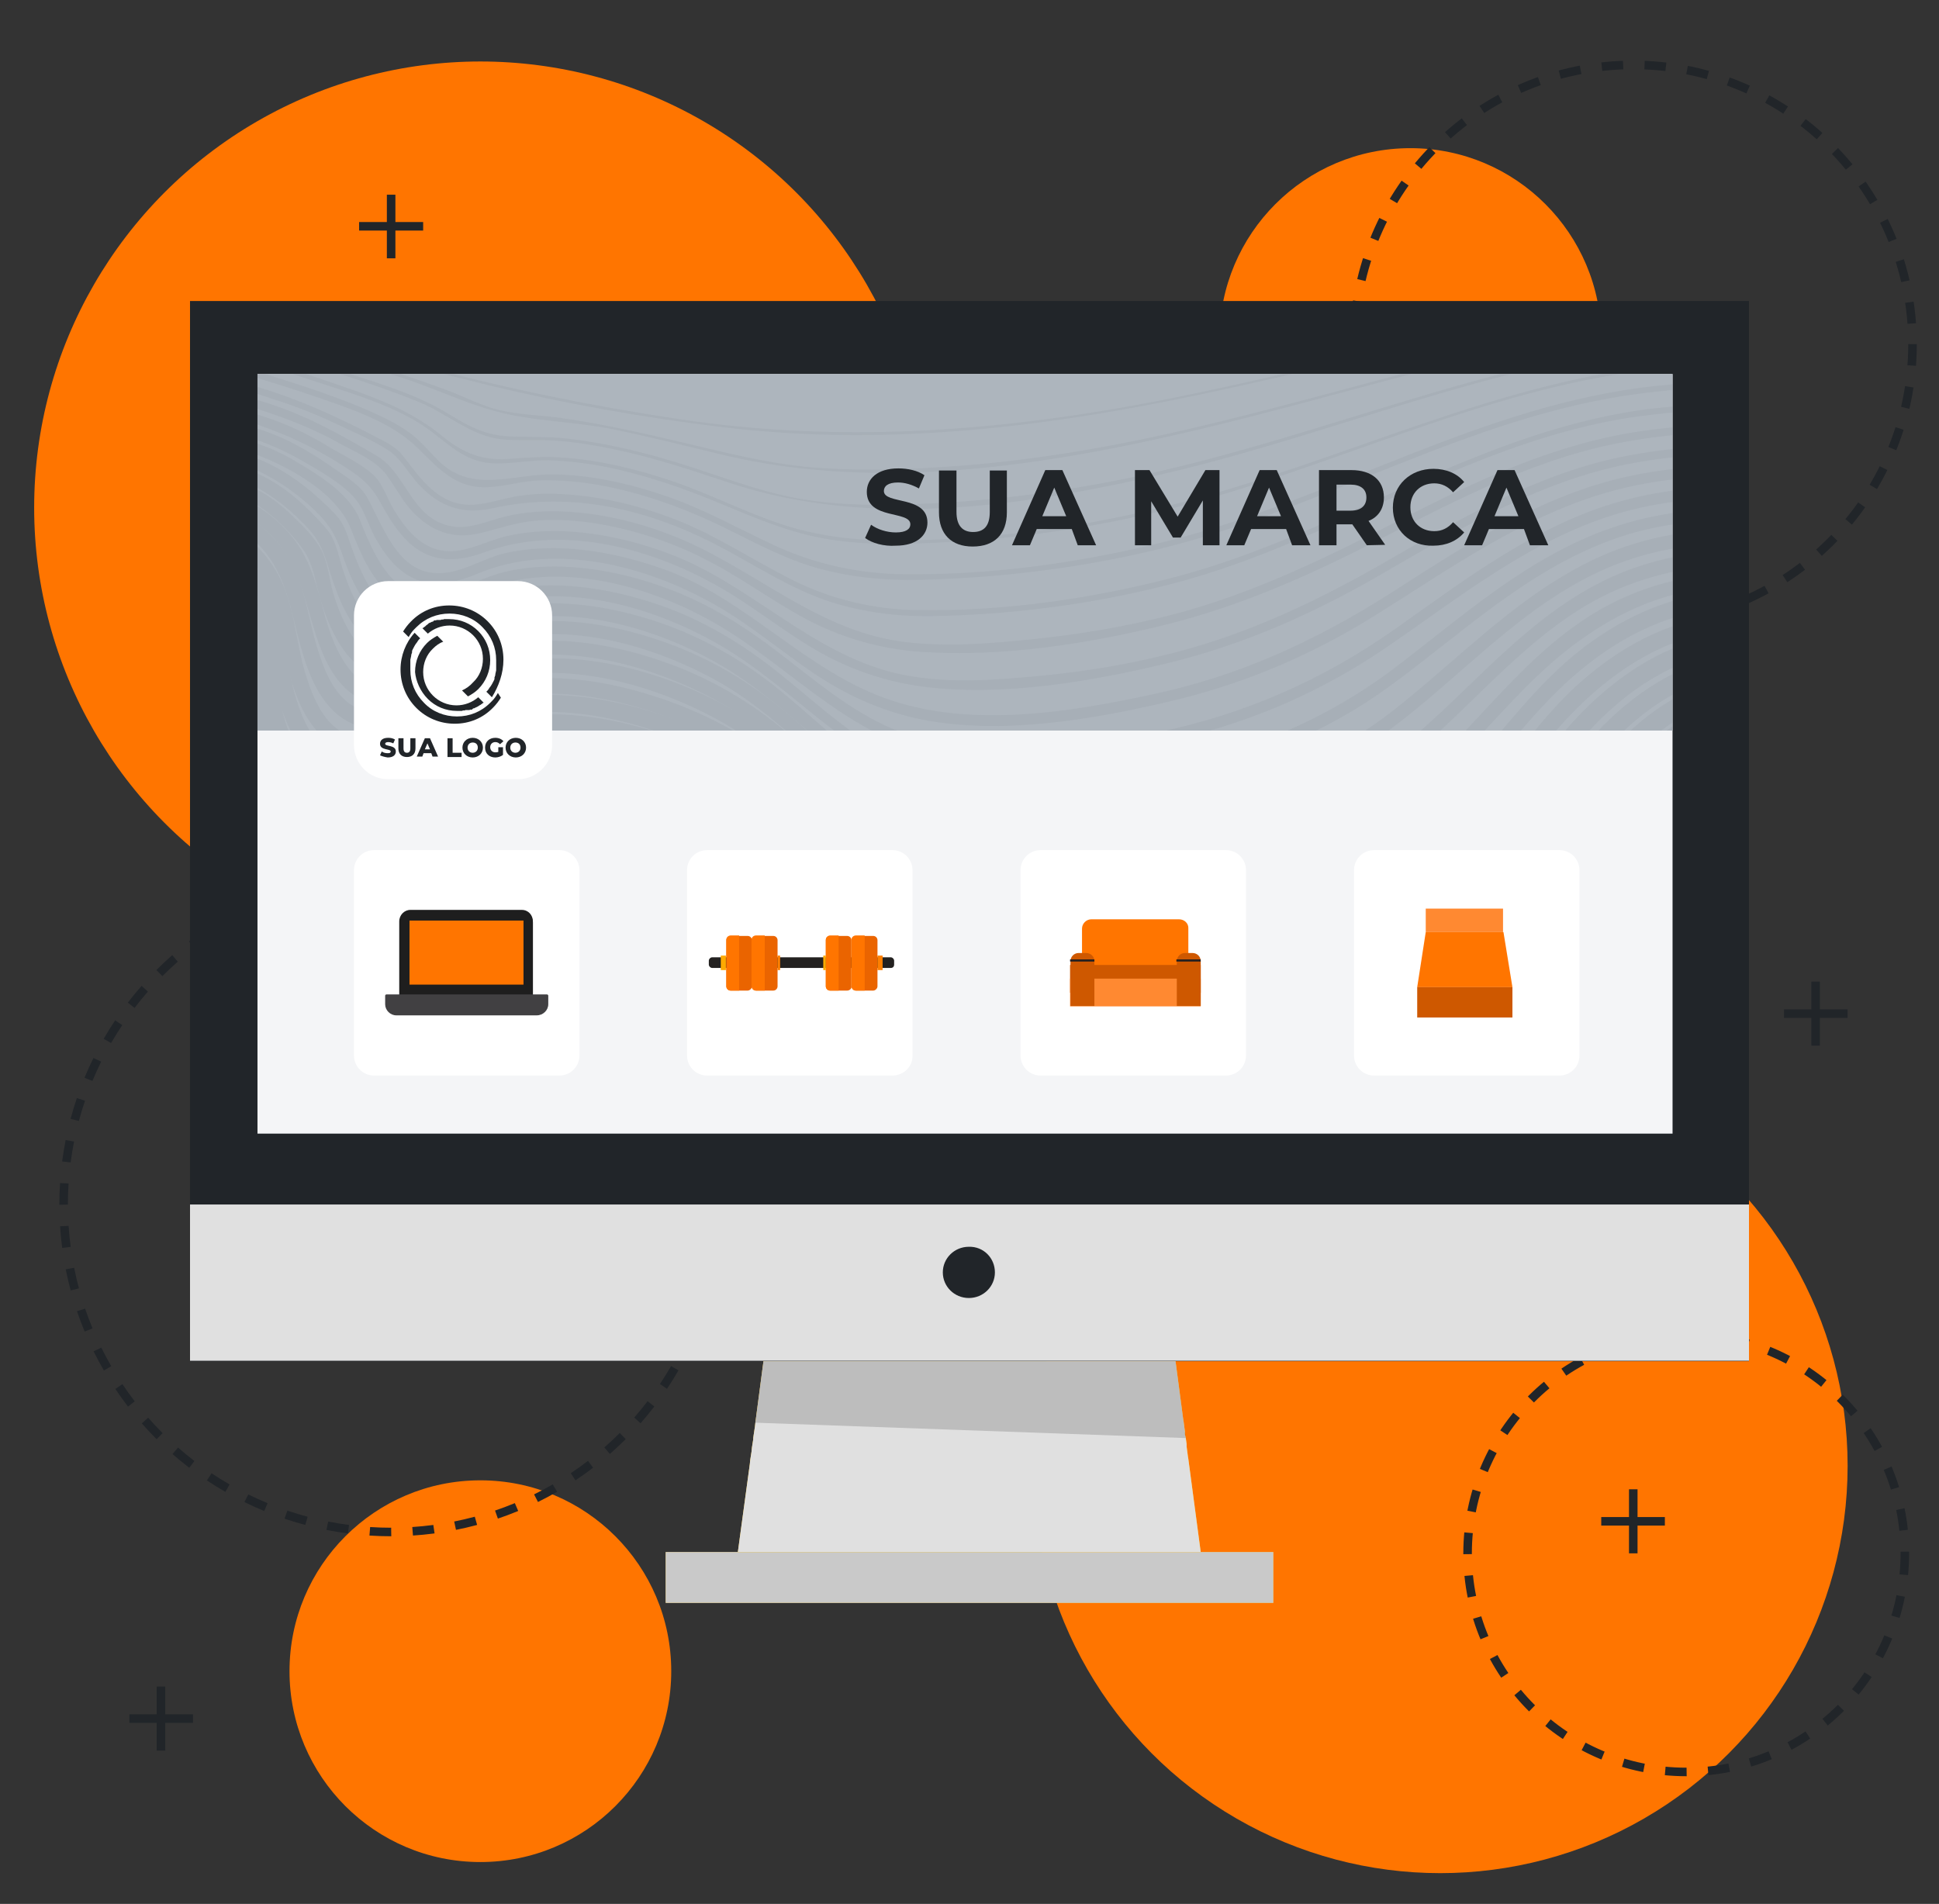 <?xml version="1.0" encoding="utf-8"?>
<!-- Generator: Adobe Illustrator 28.1.0, SVG Export Plug-In . SVG Version: 6.00 Build 0)  -->
<svg version="1.1" xmlns="http://www.w3.org/2000/svg" xmlns:xlink="http://www.w3.org/1999/xlink" x="0px" y="0px"
	 viewBox="0 0 454.1 445.9" style="enable-background:new 0 0 454.1 445.9;" xml:space="preserve">
<rect x="0" y="0" width="454.1" height="445.9" fill="#333333" stroke="none"/>
<style type="text/css">
	.st0{fill:#FF7500;}
	.st1{fill:none;stroke:#212529;stroke-width:2;stroke-miterlimit:10;}
	.st2{fill:none;stroke:#212529;stroke-width:2;stroke-miterlimit:10;stroke-dasharray:5.014,5.014;}
	.st3{fill:none;stroke:#212529;stroke-width:2;stroke-miterlimit:10;stroke-dasharray:5.021,5.021;}
	.st4{fill:none;stroke:#212529;stroke-width:2;stroke-miterlimit:10;stroke-dasharray:5.019,5.019;}
	.st5{fill:#212529;}
	.st6{fill:#E0E0E0;}
	.st7{fill:#FFC727;}
	.st8{fill:#C9C9C9;}
	.st9{opacity:0.16;}
	.st10{fill:#B6B6B7;}
	.st11{fill:#F4F5F7;}
	.st12{fill:#ADB5BD;}
	.st13{opacity:0.2;}
	.st14{opacity:0.48;clip-path:url(#SVGID_00000032628968938311745940000017146551501936572350_);}
	.st15{fill:#6C757D;}
	.st16{fill:#FFFFFF;}
	.st17{fill:#232120;}
	.st18{fill:#EA6400;}
	.st19{fill:#FF7F00;}
	.st20{fill:#FFAA00;}
	.st21{fill:#1E1E1E;}
	.st22{fill:#414042;}
	.st23{fill:#CE5800;}
	.st24{fill:#FF8931;}
	.st25{fill:#231F20;}
	.st26{display:none;}
	.st27{display:inline;opacity:5.000000e-02;}
</style>
<g id="Layer_1">
	<g id="BACKGROUND">
	</g>
	<g id="OBJECTS">
	</g>
	<ellipse class="st0" cx="112.5" cy="118.9" rx="104.5" ry="104.5"/>
	<circle class="st0" cx="337.3" cy="343.3" r="95.4"/>
	<ellipse class="st0" cx="330.3" cy="79.4" rx="44.7" ry="44.7"/>
	<circle class="st0" cx="112.5" cy="391.4" r="44.7"/>
	<g>
		<g>
			<g>
				<line class="st1" x1="84.1" y1="247.8" x2="84.1" y2="262.8"/>
			</g>
			<g>
				<line class="st1" x1="91.6" y1="255.3" x2="76.7" y2="255.3"/>
			</g>
		</g>
	</g>
	<g>
		<g>
			<g>
				<line class="st1" x1="37.7" y1="395" x2="37.7" y2="410"/>
			</g>
			<g>
				<line class="st1" x1="45.2" y1="402.5" x2="30.3" y2="402.5"/>
			</g>
		</g>
	</g>
	<g>
		<g>
			<g>
				<line class="st1" x1="91.6" y1="45.6" x2="91.6" y2="60.5"/>
			</g>
			<g>
				<line class="st1" x1="99.1" y1="53" x2="84.1" y2="53"/>
			</g>
		</g>
	</g>
	<g>
		<g>
			<g>
				<line class="st1" x1="366.7" y1="93.7" x2="366.7" y2="108.6"/>
			</g>
			<g>
				<line class="st1" x1="374.1" y1="101.2" x2="359.2" y2="101.2"/>
			</g>
		</g>
	</g>
	<g>
		<g>
			<g>
				<line class="st1" x1="382.5" y1="348.8" x2="382.5" y2="363.8"/>
			</g>
			<g>
				<line class="st1" x1="389.9" y1="356.3" x2="375" y2="356.3"/>
			</g>
		</g>
	</g>
	<g>
		<g>
			<g>
				<line class="st1" x1="425.2" y1="229.9" x2="425.2" y2="244.9"/>
			</g>
			<g>
				<line class="st1" x1="432.7" y1="237.4" x2="417.8" y2="237.4"/>
			</g>
		</g>
	</g>
	<g>
		<circle class="st2" cx="382.5" cy="80.6" r="65.4"/>
	</g>
	<g>
		<ellipse class="st3" cx="394.9" cy="363.8" rx="51.2" ry="51.2"/>
	</g>
	<g>
		<ellipse class="st4" cx="91.6" cy="282.1" rx="76.7" ry="76.7"/>
	</g>
	<rect x="44.5" y="70.5" class="st5" width="365.1" height="248.3"/>
	<rect x="44.5" y="282.1" class="st6" width="365.1" height="36.6"/>
	<rect x="155.9" y="363.5" class="st7" width="142.3" height="11.9"/>
	<rect x="155.9" y="363.5" class="st8" width="142.3" height="11.9"/>
	<g>
		<polygon class="st7" points="281.2,363.5 172.8,363.5 175.6,342.9 175.7,341.9 176,340 176.1,339 176.4,337.1 176.4,336.8 
			176.5,336.1 176.8,334.1 176.9,333.2 178.8,318.8 275.3,318.8 277.1,332.4 277.2,333 277.5,335.3 277.5,335.9 277.7,336.8 
			277.9,338.2 277.9,338.8 278.2,341.1 278.3,341.7 		"/>
	</g>
	<g>
		<polygon class="st6" points="281.2,363.5 172.8,363.5 175.6,342.9 175.7,341.9 176,340 176.1,339 176.4,337.1 176.4,336.8 
			176.5,336.1 176.8,334.1 176.9,333.2 178.8,318.8 275.3,318.8 277.1,332.4 277.2,333 277.5,335.3 277.5,335.9 277.7,336.8 
			277.9,338.2 277.9,338.8 278.2,341.1 278.3,341.7 		"/>
	</g>
	<path class="st5" d="M233,298c0,3.3-2.7,6-6.1,6s-6.1-2.7-6.1-6s2.7-6,6.1-6C230.3,291.9,233,294.6,233,298z"/>
	<g class="st9">
		<polygon points="277.7,336.8 176.9,333.2 178.8,318.8 275.3,318.8 		"/>
	</g>
</g>
<g id="Layer_3">
	<rect x="474.7" y="236" class="st10" width="98.7" height="57.7"/>
	<rect x="581.1" y="236" class="st10" width="98.7" height="57.7"/>
	<rect x="687.4" y="236" class="st10" width="98.7" height="57.7"/>
	<rect x="60.3" y="87.6" class="st11" width="331.4" height="177.9"/>
	<rect x="60.3" y="87.6" class="st12" width="331.4" height="83.5"/>
	<g class="st13">
		<defs>
			<rect id="SVGID_1_" x="60.3" y="87.6" class="st13" width="331.4" height="83.5"/>
		</defs>
		<clipPath id="SVGID_00000049928097016473624610000000339390222377150619_">
			<use xlink:href="#SVGID_1_"  style="overflow:visible;"/>
		</clipPath>
		<g style="opacity:0.48;clip-path:url(#SVGID_00000049928097016473624610000000339390222377150619_);">
			<path class="st15" d="M491.2,94c2-10.1-12.7-15.6-20.2-18.3c-8.1-3-16.6-4.9-25.1-6.1c-18-2.5-36.2-1.9-54.2,0.2
				c-37.8,4.5-74.4,15-111.6,22.8c-36.7,7.7-73.7,12-111.2,7.4c-36.4-4.4-73.4-13-107.7-26.3c-18.1-7-35.2-17.6-53.9-23
				c-7.7-2.2-17.9-4.4-25.7-1.7c-5.3,1.9-10.2,5-15.5,7c-0.2,0.1-0.3-0.2-0.1-0.3c4.9-1.9,9.4-4.6,14.2-6.6c5.5-2.3,12-1.7,17.8-0.9
				c15.9,2.3,30.1,10.7,44.6,17.3c36.5,16.7,76.4,26.6,116,32.6c40.7,6.2,80.4,2.6,120.5-5.8c39.3-8.2,78.1-19.5,118.2-23.6
				c19.4-2,39.3-2,58.4,2.1c8.7,1.8,17.4,4.5,25.3,8.7c5.3,2.9,11.8,7.4,10.5,14.3C491.5,94.2,491.2,94.1,491.2,94L491.2,94z"/>
			<path class="st15" d="M491,100.8c1.8-10.4-13.5-16-21.2-18.9c-8.1-3-16.6-5-25.1-6.3c-17.8-2.6-35.9-2.2-53.7-0.2
				c-37.7,4.2-73.6,16.5-110.3,25.2c-35.7,8.5-74.9,14.6-111.1,6c-8.7-2.1-17.4-4.3-26.2-6.1c-9-1.8-18.6-1.8-27.4-4.2
				c-7.7-2.1-15-5.7-22.7-8.1c-8.8-2.8-17.5-5.5-26.2-8.5c-9.8-3.4-19.6-7.1-29.1-11.5c-8.3-3.9-16.4-8.2-24.9-11.5
				c-9-3.4-20.4-7-30.2-5.3c-6,1-11.8,4.8-17.3,7.2c-0.3,0.1-0.5-0.4-0.2-0.5c5.3-2.3,10.6-5.6,16.2-6.9c6.4-1.5,14.2,0,20.5,1.5
				c16.4,4.1,31,13.3,46.6,19.6c18.3,7.5,37.5,12.2,56,19.1c4.1,1.5,7.9,3.6,12.1,4.6c4.8,1.2,9.8,1.2,14.6,1.9
				c9.8,1.4,19.5,3.6,29.2,5.9c9.2,2.2,18.3,4.5,27.8,5.5c10.6,1,21.3,0.8,31.9,0.1c20-1.2,39.8-4.6,59.3-9.2
				c39-9.1,76.8-22.3,116.9-26c19.6-1.8,39.6-1.6,58.8,2.8c8.4,1.9,16.7,4.6,24.4,8.7c5.7,3,13,7.7,11.7,15.1
				C491.4,101.2,490.9,101.1,491,100.8L491,100.8z"/>
			<path class="st15" d="M490.7,107.6c1.5-10.2-13.1-16-20.7-19c-8.3-3.3-17-5.5-25.8-6.9c-18.5-3-37.3-2.7-55.8-0.6
				c-38.8,4.3-74.6,19.8-112.2,29c-33.8,8.2-71.9,14.2-105.6,2.9c-9-3-18-6-27.4-7.9c-4.3-0.9-8.7-1.6-13.1-1.9
				c-4.1-0.3-8.3,0.1-12.4-0.3c-7.4-0.7-13-6.1-19.7-8.8c-8.6-3.5-17.5-6.2-26.3-9.1c-10-3.4-20.2-6.6-29.9-10.7
				C33,70.4,24.7,65.8,16.1,62c-9.7-4.2-19.8-7.4-30.4-7.7c-7.3-0.2-14,3.7-20.6,6.7c-0.4,0.2-0.7-0.5-0.3-0.7
				c5.1-2.3,10.5-5.5,16-6.5c7.4-1.4,16.4,0.9,23.4,3.1c17,5.2,32.3,15,49,21c9.4,3.4,19,6.5,28.5,9.6c8,2.6,16.4,5.1,23.6,9.6
				c4.4,2.7,8.5,4.9,13.9,5.1c4.5,0.2,8.9,0,13.4,0.5c9.1,1,18.1,3.2,26.8,5.9c9.1,2.8,17.9,6.4,27.3,8.1
				c10.4,1.9,20.9,1.7,31.4,1.2c20.7-1,41.1-4.3,61.2-9.4c38.3-9.7,74.8-25.1,114.5-28.7c20.3-1.9,41.2-1.5,61.1,3.3
				c8.4,2,16.7,4.9,24.4,9.1c5.8,3.2,13.2,8,12.1,15.6C491.4,108.2,490.6,108.1,490.7,107.6L490.7,107.6z"/>
			<path class="st15" d="M490.4,114.4c1.3-10.2-13.3-16.2-20.9-19.4c-8.3-3.5-17-5.8-25.8-7.4c-19.1-3.4-38.8-3.2-58-0.9
				c-39.3,4.7-74.5,23.4-112.6,32.7c-17.6,4.3-35.7,6.9-53.8,7.7c-8.8,0.4-17.7,0.6-26.4-1c-8.4-1.5-16-4.8-23.8-8
				c-8.8-3.7-17.7-6.8-27-8.7c-4.4-0.9-8.9-1.4-13.4-1.6c-4.4-0.1-8.9,0.9-13.3,0.7c-7.6-0.3-11.6-6.1-17.7-9.7
				c-7.7-4.6-16.8-7.1-25.2-9.9c-10.2-3.4-20.7-6.4-30.7-10.4c-8.9-3.6-17.3-8.4-26.1-12.4c-9.3-4.1-19-7.6-29.2-8.5
				c-8-0.7-14.9,2.6-22,5.9c-0.6,0.3-0.9-0.7-0.4-0.9c5-2.3,10.7-5.4,16.3-6.2c7.2-1,15.5,1.4,22.2,3.6
				c17.6,5.6,33.2,15.8,50.8,21.6c9.4,3.1,18.9,6.1,28.3,9.4c8.1,2.8,15.6,5.9,22.2,11.4c4.6,3.7,9,5.5,15,5.1
				c4.4-0.3,8.7-0.7,13.2-0.3c8.6,0.6,17,2.7,25.1,5.4c8.9,3,17.3,7.4,26.2,10.3c10.4,3.4,21.1,4,32,3.6c20.5-0.6,40.9-3.5,60.8-8.7
				c38.9-10,74.9-28.8,115.3-32.5c20.7-1.9,42-1.5,62.2,3.6c9,2.3,17.8,5.5,25.8,10.1c5.7,3.3,12.8,8.2,11.8,15.8
				C491.4,115.2,490.4,115,490.4,114.4L490.4,114.4z"/>
			<path class="st15" d="M490.2,121.2c1.1-10.6-14.3-17-22.3-20.4c-8.4-3.6-17.2-6-26.2-7.6c-19-3.4-38.7-3.5-57.8-1
				c-39.4,5.1-73.8,26.9-112.1,36.3c-18.3,4.5-37.2,6.8-56,7.3c-8.7,0.2-17.2-0.6-25.6-3.1c-8.1-2.5-15.4-6.7-23-10.3
				c-8.6-4-17.6-7.1-26.9-8.8c-4.5-0.8-9.1-1.2-13.7-1.1c-4.2,0.1-8.2,1.4-12.3,1.6c-7.1,0.4-11.3-4-16-8.7
				C92,98.9,82.5,95.9,74.2,93c-10.1-3.5-20.5-6.3-30.7-9.8c-9.1-3.2-17.4-8-26-12.1c-9.6-4.6-19.6-8.6-30.1-10.3
				c-8.5-1.3-15.7,1.4-23.4,5c-0.7,0.3-1.2-0.8-0.4-1.2c5.1-2.5,11.4-5.6,17.1-5.8c7.8-0.3,16.2,2.5,23.5,5.1
				c8.8,3.2,17.1,7.5,25.4,11.7c9.1,4.7,18.5,7.7,28.3,10.7c9.1,2.8,18.3,5.6,27.1,9.3c3.7,1.6,7.5,3.3,10.7,5.6
				c2.9,2,5,4.9,7.6,7.3c7.8,7,17.3,2.4,26.6,2.6c8.9,0.2,17.7,2.2,26.1,5.1c8.8,3,16.9,7.6,25.3,11.5c9.7,4.5,20,6.7,30.6,6.8
				c20.8,0.2,41.9-2.8,62-7.9c38.8-9.9,73.5-31.9,113.8-36.2c21.5-2.3,43.7-1.7,64.7,3.8c8.8,2.3,17.5,5.5,25.5,10.1
				c6.3,3.6,14.3,8.8,13.5,17C491.3,122.2,490.1,122,490.2,121.2L490.2,121.2z"/>
			<path class="st15" d="M489.9,128c0.8-10.3-13.8-16.9-21.5-20.5c-8.4-3.9-17.2-6.5-26.2-8.3c-19.3-3.9-39.6-4.3-59.1-1.6
				c-38.6,5.5-71.1,29.4-108.5,39.1c-18.4,4.8-37.6,7.3-56.6,7.6c-7.9,0.1-15.8-0.9-23.4-3.3c-9-2.9-16.9-8.1-25.3-12.6
				c-16.8-9-35-13.5-53.8-9.4c-7,1.6-12.4-0.2-17.4-5.5c-2.5-2.7-4.3-6.3-7.4-8.2c-3.8-2.4-8.1-4.2-12.1-6.1
				c-10.4-5-21.4-7.8-32.4-11.1c-9.5-2.9-17.9-7.2-26.8-11.7c-9.7-4.9-19.7-9.5-30.3-11.9c-5-1.1-9.7-1.9-14.7-0.5
				c-3.8,1.1-7.6,2.5-11.2,4.3c-0.9,0.4-1.4-1-0.5-1.4c5.1-2.5,11.5-5.4,17.2-5.3c9.1,0.1,18.7,3.8,27,7.3
				c8.6,3.6,16.7,8.3,25.2,12.4c9.3,4.5,19.3,6.6,29.1,9.6c9.2,2.8,17.9,6.8,26.4,11.2c3,1.6,5.1,2.4,7.1,5.1
				c2.9,3.7,5.7,7.8,10.2,9.9c5.3,2.5,10.4,0.2,15.7-0.8c4-0.7,8.1-0.8,12.2-0.5c9,0.6,17.9,2.9,26.2,6.2
				c9.2,3.7,17.4,9.2,26.3,13.7c9.3,4.7,19.5,7.1,29.8,7.2c20.5,0.3,41.6-2.8,61.4-8.1c38.2-10.4,71.3-34.7,111.3-39.2
				c21.5-2.4,44-1.3,64.9,4.7c8.7,2.5,17.1,5.8,24.8,10.5c6.4,3.8,14.4,9.1,13.7,17.5C491.3,129.2,489.8,128.9,489.9,128L489.9,128z
				"/>
			<path class="st15" d="M489.7,134.8c0.6-10.5-14.4-17.6-22.3-21.3c-8.1-3.9-16.7-6.6-25.5-8.5c-19.9-4.3-41.4-5.2-61.4-1.5
				c-20,3.6-38.3,13-56.2,22.2c-16.6,8.6-33.2,16.1-51.3,20.6c-18.2,4.5-38.1,7.6-56.8,6.4c-8.4-0.5-16.7-2.6-24.4-6.2
				c-8.7-4.1-16.4-10.1-24.9-14.6c-8.3-4.5-17.4-7.6-26.7-9.2c-4.7-0.8-9.5-1.1-14.2-0.8c-4.7,0.3-8.8,1.8-13.3,2.9
				c-6.6,1.7-12-0.4-16.5-5.4c-2.2-2.5-3.7-5.5-5.7-8.2c-2.6-3.5-7.7-5.5-11.4-7.6c-10.4-5.7-21.2-8.7-32.6-11.7
				c-9.6-2.6-17.9-6.6-26.7-11.2c-9.8-5.1-19.8-10-30.5-12.9c-4.4-1.2-9.2-2.5-13.8-1.6c-4.3,0.9-8.7,2.4-12.6,4.4
				c-1,0.5-1.6-1.1-0.6-1.6c5.2-2.7,12-5.3,18-4.8c9.4,0.9,18.9,4.7,27.4,8.5c8.3,3.8,16.2,8.6,24.5,12.4c9.6,4.4,20.1,6,30.1,9.2
				c9.3,2.9,17.7,7.6,26,12.5c6.4,3.8,7.6,12.7,15.1,15.8c5.1,2.1,9.8-0.3,14.8-1.6c4.5-1.1,9.2-1.4,13.9-1.2
				c8.4,0.4,16.6,2.3,24.5,5.3c18.9,7.1,33.6,22.1,54.1,25.1c10.6,1.5,21.5,0.5,32.1-0.6c10.5-1.1,21-2.9,31.2-5.5
				c19.2-4.9,36.6-13.5,54.2-22.5c17.7-9.1,36.1-17.7,56-20.6c22.2-3.2,46-1.8,67.6,4.6c8.9,2.7,17.6,6.3,25.6,11.2
				c6.4,4,14.6,9.6,14.1,18.2C491.3,136.2,489.6,135.9,489.7,134.8L489.7,134.8z"/>
			<path class="st15" d="M489.4,141.6c0.4-10.2-13.7-17.5-21.4-21.4c-8.3-4.3-17.2-7.4-26.3-9.5c-20.3-4.8-42.5-6-62.9-1.5
				c-20.5,4.6-38.7,15.7-56.7,26.1c-15.4,8.8-31.3,15.8-48.6,20c-18.2,4.4-38.8,7.9-57.5,5.5c-8.2-1.1-16.1-3.7-23.4-7.7
				c-8.7-4.8-16.3-11.3-25-16.1c-16.1-9-36.5-14.2-54.3-7.6c-6.8,2.5-13.1,2.4-18.4-3.2c-2.3-2.4-4.1-5.4-5.7-8.3
				c-2.1-3.9-4.2-5.8-7.9-8.2C71.1,103,60.7,99,49,96.2c-10-2.4-18.9-5.5-27.9-10.4C11.8,80.7,2.3,75.7-7.8,72.2
				c-5-1.7-11.2-4-16.6-3.4c-4.5,0.5-9.3,2.1-13.3,4.2c-1.1,0.6-1.8-1.3-0.7-1.8C-32.2,68-24.9,66-18,67.4c9.7,2,18.9,5.8,27.7,10.2
				c8.2,4,16,9.3,24.6,12.5c9.7,3.6,20.1,4.7,29.9,8.3c4.7,1.7,9.2,4,13.4,6.6c3.3,1.9,7.7,4,10.3,6.7c1.8,1.9,2.9,5.3,4.3,7.6
				c2.4,4,5.5,8.1,10.2,9.4c5.7,1.6,11.1-2,16.5-3.2c4.1-0.9,8.4-1.2,12.6-1.1c8.7,0.3,17.4,2.3,25.5,5.4
				c18.7,7.1,32.8,23,52.5,27.8c10.1,2.4,20.4,1.9,30.7,1c10.6-0.9,21.1-2.4,31.4-4.9c20.2-4.7,38-13.4,55.8-23.8
				c17.3-10,35.1-19.9,55-23.4c22.5-4.1,47.2-2,69,4.9c8.6,2.7,17,6.4,24.7,11.2c6.8,4.3,15.6,10.3,15.3,19.4
				C491.3,143.1,489.3,142.8,489.4,141.6L489.4,141.6z"/>
			<path class="st15" d="M489.1,148.7c0.1-10.3-13.3-17.8-21.2-22.2c-8.3-4.5-17.2-7.9-26.4-10.2c-21-5.3-44.7-7-65.7-0.8
				c-19.7,5.8-36.4,17.8-53.7,28.6c-15.2,9.5-31.3,16.3-48.7,20.3c-18,4.2-38.7,7.7-57.1,4.2c-8.1-1.6-15.8-4.7-22.9-9.1
				c-9-5.6-16.9-12.8-26.2-18c-16.1-9.1-37.4-14.6-55.2-7.2c-6.7,2.8-13.1,3.9-18.9-1.4c-2.2-2-3.9-4.6-5.4-7.3
				c-1.5-2.8-2.5-6.5-4.6-8.9c-3.2-3.7-8.7-6.7-12.9-9.1c-5.6-3.2-11.4-5.3-17.7-6.8C41.6,98,31.3,95.9,21,90.1
				C11.6,84.9,2.1,79.6-8,75.8c-5.3-2-11.5-4.6-17.3-4.2c-4.4,0.3-9.2,1.7-13.1,3.8c-1.2,0.7-2-1.4-0.8-2.1
				c6.1-3.3,13.5-4.8,20.3-3.3c9.6,2.2,18.7,6.3,27.5,10.8c9.3,4.8,18.2,11,28.3,13.8c10.1,2.9,20.6,3.9,30.1,8.4
				c3.9,1.9,7.7,4.2,11.2,6.7c2.9,2,6.2,3.9,7.9,7c4.3,7.9,7.8,19.4,19.2,17.3c4.4-0.8,8.4-3.3,12.8-4.4c4.3-1,8.7-1.3,13.1-1.2
				c8.7,0.3,17.2,2.3,25.3,5.3c18.7,7.1,32.2,23.2,51,29.9c19.5,7,42.7,3.3,62.5-1c20.3-4.3,38.3-12.6,55.7-23.7
				c17.2-11,34.5-22.5,54.6-27.1c21.8-5,46.4-2.7,67.7,3.8c8.9,2.7,17.5,6.4,25.4,11.4c7.4,4.6,17.9,11.4,17.8,21.3
				C491.3,149.8,489.1,150.1,489.1,148.7L489.1,148.7z"/>
			<path class="st15" d="M488.8,155.5c-0.1-10.3-13-18.1-20.9-22.7c-8-4.7-16.7-8.2-25.7-10.7c-20.9-5.9-45-8-65.9-1
				c-19.2,6.4-34.8,19-51.3,30.3c-15,10.3-31.3,17.5-49,21.6c-18.2,4.3-39.1,7.8-57.6,3.5c-19.3-4.4-31.9-18.7-48.2-28.9
				c-15.7-9.8-37.8-16.5-55.9-9.9c-7.2,2.6-13.8,7.3-21.3,2.6c-5.7-3.6-8.4-10.3-10.8-16.4c-3.5-8.9-15.7-15.3-24.3-18.2
				c-11.9-4-24.4-4-35.6-10.2C13.2,90.3,4,84.7-5.8,80.4c-10.6-4.7-21.8-8.8-32.8-2.7c-1.4,0.7-2.8-1.2-1.4-2
				c16.3-9,34.5,1.4,49.1,9.3c9.5,5.2,18.3,11.2,29,13.6c10.4,2.4,20.8,3.5,30.2,8.9c5.8,3.4,13.5,7.9,16,14.3
				c3.9,10,9.4,21.6,22.3,16.6c3.8-1.5,7.3-3.4,11.4-4.4c4.4-1.1,9-1.4,13.5-1.3c8.8,0.3,17.5,2.3,25.8,5.5
				c9.1,3.5,17.2,8.6,25,14.6c8.5,6.5,16.6,13.5,26.5,17.8c19.5,8.3,42.3,5,62.4,0.9c20.2-4.2,38.5-12.2,55.4-24.1
				c16.6-11.7,32.9-24.3,52.6-29.9c21.7-6.2,46.5-3.5,67.8,3.2c9.6,3,18.9,7.2,27.3,12.9c7.3,4.9,17.1,11.8,17.2,21.5
				C491.3,156.8,488.9,157.1,488.8,155.5L488.8,155.5z"/>
			<path class="st15" d="M488.6,162.3c-0.4-10.2-12.3-18-20.2-23c-8.3-5.3-17.5-9.2-26.9-12c-20.5-6-44.1-8.3-64.5-0.7
				c-19.9,7.4-34.9,22-51.8,34.3c-14.6,10.6-31.2,17.3-48.7,21.2c-18.7,4.2-40,7.3-58.6,1.5c-19.5-6.1-32.1-22.5-49.3-32.5
				c-16-9.3-38.1-15.5-56-8.3c-7.4,3-14.4,8.2-22.2,3c-5.6-3.8-8.4-10.5-10.5-16.7c-1.7-4.8-3.7-7.4-7.5-10.8
				c-4.3-3.8-9.1-7-14.5-9.1c-11.8-4.5-24.8-3.6-36.1-9.7C12.6,94.4,3.7,88.7-5.8,84.2c-10.3-4.9-22.3-10.3-33.3-4.1
				c-1.5,0.8-3.1-1.3-1.6-2.2c16.1-9.1,35.1,2.8,49.2,10.7c9.5,5.3,18,11.2,28.8,13.4c10.2,2,20.3,3,29.3,8.6
				c4.1,2.5,7.7,5.6,11.1,9c2.7,2.6,3.2,4.4,4.4,7.9c3.3,9.6,8.9,21.2,21.1,16.7c4.5-1.7,8.3-4.3,13-5.5c4.2-1.1,8.4-1.6,12.7-1.6
				c9,0,17.9,1.9,26.4,4.9c9.2,3.3,17.5,8.2,25.3,14.2c8.9,6.9,17,14.9,26.9,20.2c19.5,10.4,41.9,8.1,62.8,4.2
				c20.2-3.8,39.1-11.3,55.7-23.7c16.4-12.4,31.7-26.5,51.5-33.3c21.9-7.6,47.5-4.6,69.1,2.7c9.5,3.2,18.5,7.5,26.7,13.3
				c7.5,5.2,17.4,12.6,17.7,22.6C491.3,163.8,488.6,164,488.6,162.3L488.6,162.3z"/>
			<path class="st15" d="M488.3,169.2c-0.7-10.6-12.8-18.9-20.9-24.3c-8.5-5.6-18-9.7-27.7-12.6c-21.8-6.4-45.9-8-66.7,2.3
				c-18.2,9-31.3,24.2-47.4,36.2c-14.3,10.7-31.2,17-48.6,20.6c-18.8,3.9-39.5,6.5-57.9-0.3c-20-7.3-32.7-25.3-50.8-35.6
				c-16.2-9.3-38.2-15.2-56.2-8c-7.8,3.1-15.1,9.6-23.6,4.4c-5.7-3.5-8.7-10.2-10.7-16.3c-1.5-4.5-2.2-8.1-5.5-11.7
				c-3.8-4.1-8.2-7.8-13.3-10.3c-11.4-5.6-24.7-3.7-36.2-9.1C13,99.8,4.2,93.2-5.3,88.3c-10.1-5.2-23.2-12.2-34.4-5.8
				c-1.6,0.9-3.3-1.4-1.7-2.4c7.5-4.3,15.8-3.5,23.6-0.7c9.8,3.6,19,8.8,27.9,14.1c3.5,2.1,7,4.3,10.5,6.3
				c6.1,3.5,12.7,4.9,19.6,5.9c10.2,1.5,19.6,3.4,27.9,10c3,2.4,5.7,5.1,8.2,8c2.4,2.7,2.8,5.9,3.9,9.4c3.4,10.8,9.9,21.7,22.8,15.5
				c8.5-4.1,15.8-7.2,25.4-7.3c9.2-0.1,18.3,1.8,26.9,4.8c9.3,3.3,17.8,8.1,25.6,14.2c8.7,6.8,16.5,14.9,25.8,21
				c19.4,12.7,41.6,11.9,63.6,8.1c20.2-3.4,39.8-10.3,56.1-23.1c15.8-12.4,29.4-27.3,48-35.8c21.9-10,47.9-7.4,70.2,0
				c10.1,3.3,19.8,8.1,28.4,14.4c7.7,5.6,17.7,13.5,18.4,23.8C491.3,170.7,488.4,171,488.3,169.2L488.3,169.2z"/>
			<path class="st15" d="M488,176c-1-10.6-12.4-19.3-20.5-25c-8.7-6.1-18.4-10.6-28.5-13.7c-22.7-6.9-47-7.8-67.9,4.7
				c-17.2,10.4-29.1,26.8-45.1,38.6c-14.9,10.9-32.8,17-50.8,20.1c-18.9,3.3-38.5,4.9-56.4-3.2c-19.4-8.8-31.9-27.2-50.3-37.7
				c-16.8-9.5-39.6-15.6-58.2-7.6c-7.7,3.3-15.2,10.2-23.9,5.4c-6.2-3.4-9.3-10.6-11.3-17c-1.2-3.9-1.6-8.2-3.9-11.6
				c-3.3-4.7-7.9-9.1-12.9-11.9c-11.3-6.4-24.8-3.7-36.5-8.9c-9.6-4.3-18.2-11.2-27.4-16.3c-9.8-5.4-23.7-13.7-34.7-7.2
				c-1.7,1-3.6-1.5-1.8-2.6c7.3-4.3,15.7-3.1,23.3-0.1c9.9,3.9,19.1,9.4,28.1,15c3.8,2.4,7.5,5,11.5,7.1c5.8,3.1,12.2,4,18.7,4.8
				c10.4,1.3,19.8,3.5,27.8,10.8c2.8,2.6,6.4,6,8.1,9.4c1.4,2.9,1.7,6.6,2.6,9.7c3.1,10.3,9.5,21.2,21.9,15.5
				c4.6-2.1,8.5-5,13.5-6.6c4.3-1.4,8.9-2,13.4-2.2c9.5-0.4,19,1.5,28,4.6c9.4,3.2,18.1,8,26,14.1c9,7,16.8,15.4,25.9,22.3
				c8.3,6.3,17.9,10.8,28.2,12.7c11.1,2.1,22.4,1,33.4-0.6c20.5-2.9,41-9.1,57.6-21.8c16.3-12.6,28.6-29.3,47-39.4
				c22.2-12.2,48.6-9.8,71.8-1.7c10,3.5,19.4,8.4,27.9,14.8c7.9,6,17.9,14.4,18.8,25C491.3,177.7,488.2,178,488,176L488,176z"/>
			<path class="st15" d="M487.8,182.8c-1.2-10.6-12.1-19.6-20.1-25.6c-8.1-6-17.1-10.6-26.6-13.9c-11.1-3.8-23.2-6.2-35-6
				c-13,0.2-24.7,4.6-35.3,12.1c-16.4,11.4-27.1,28.9-43.1,40.7c-15.5,11.4-34.4,17.2-53.2,20.1c-19.7,3-39.3,3.2-57.1-6.9
				c-18.6-10.5-30.9-29.1-49.7-39.3c-17.2-9.3-40.5-15.1-59.1-6.4c-7.8,3.6-15.6,11-24.6,5.9c-6.1-3.4-8.8-10.6-10.7-17
				c-2.9-9.8-4.8-18.2-13.7-24.4c-11.4-8-25.1-4.8-37.5-9.4c-9.9-3.7-18.7-11.4-27.8-16.8c-9.4-5.5-24-15.1-34.9-8.6
				c-1.9,1.1-3.8-1.6-2-2.7c7.8-4.7,16.8-2.3,24.6,1.1c9.3,4.1,18.1,9.6,26.6,15.2c4,2.6,8,5.7,12.4,7.7c6.2,2.9,12.9,3.1,19.5,3.8
				c10.1,1,19.4,4.1,26.5,11.7c5.8,6.1,7.2,13.4,9.4,21.2c3.1,10.6,9.4,20.7,21.8,14.3c4.5-2.3,8.3-5.1,13-6.8
				c4.2-1.5,8.7-2.3,13.2-2.6c9.9-0.7,19.9,1.1,29.3,4.2c9.2,3,17.9,7.5,25.7,13.3c9.6,7.1,17.7,16,26.8,23.7
				c8.2,7,17.6,12.5,27.9,15.2c10.6,2.8,21.3,2.5,32.1,1.3c21.3-2.4,43-8.1,60.4-21.3c16.9-12.8,28.1-31.5,46.4-42.8
				c22-13.5,48.2-11.4,71.6-2.7c10.2,3.8,20,9.2,28.4,16.2c7.7,6.4,16.9,14.9,18,25.3C491.4,184.7,488,185,487.8,182.8L487.8,182.8z
				"/>
			<path class="st15" d="M487.5,189.6c-1.5-10.6-11.7-20-19.7-26.4c-8-6.4-17.1-11.3-26.6-14.8c-11.6-4.2-24.3-6.8-36.7-6.1
				c-12.7,0.8-24,6.2-33.8,14.2c-15.3,12.4-24.9,30.4-40.7,42.3c-15.4,11.6-34.4,17.2-53.3,20c-20.1,2.9-39.8,2.3-57.7-8.6
				c-19-11.5-31.5-31.1-51.2-41.8c-17.6-9.5-40.9-15.2-59.9-6.6c-8.1,3.7-16,12.1-25.6,7.6c-6.5-3-9.6-10.2-11.5-16.7
				c-2.9-9.7-3.5-19.3-11.6-26.4c-11.1-9.7-24.9-5.8-37.8-10c-9.7-3.2-18.3-11.1-26.9-16.4c-9.1-5.6-25-17.1-35.9-10.4
				c-2,1.2-4.1-1.7-2.1-2.9c8.2-5,17.8-1.5,25.7,2.3c9.3,4.5,18,10.3,26.6,16.1c3.9,2.6,7.8,5.7,12.2,7.4c6.5,2.6,13.6,2.2,20.4,2.9
				c10,1.1,19.2,5.4,25.2,13.8c4.7,6.6,5.3,14.7,7.6,22.3c1.2,3.9,2.6,8,5.3,11.2c5.4,6.4,13,4.3,19.2,0.4
				c17.2-10.9,36.7-10.8,55.6-4.5c9.3,3.1,18.2,7.6,26.1,13.5c9.6,7.3,17.8,16.2,26.7,24.3c8,7.3,16.9,13.3,27.2,16.8
				c10.9,3.7,22.2,4.1,33.5,2.9c21.6-2.2,43.8-7.6,61.3-21.2c16.5-12.8,26.4-32.2,43.6-44.5c10.5-7.5,22.2-11.9,35.2-12
				c12.6-0.1,25.4,2.8,37.1,7.3c10.1,3.9,19.7,9.5,27.9,16.7c7.9,6.8,16.8,15.8,18.3,26.6C491.4,191.6,487.8,192,487.5,189.6
				L487.5,189.6z"/>
			<path class="st15" d="M487.2,196.5c-1.8-11.1-11.9-21.1-20.2-28c-8.1-6.7-17.3-11.8-27.1-15.3c-11.6-4.2-24.5-6.8-36.8-5.4
				c-13,1.5-24.4,8.8-33.6,17.9c-14,13.8-22.6,32.2-39,43.6c-16.3,11.4-36.3,16.2-55.7,18.9c-19.9,2.7-38.7-0.2-55.6-11.7
				c-18.9-12.9-31.6-33.1-52.3-43.8c-18-9.3-41.8-14.7-60.9-5.5c-8.3,4-16.3,12.8-26.3,8.2c-6.4-3-9.7-9.9-11.6-16.4
				c-2.6-8.8-2.7-18.8-8.5-26.3c-4.7-6-11.4-9.3-18.9-10.1c-6.7-0.8-13.5-0.2-20-2c-9.5-2.6-17.8-10.5-25.8-15.9
				c-5.3-3.6-10.8-7-16.6-9.8c-5.9-3-14-6.6-20.3-2.6c-2.1,1.3-4.4-1.8-2.3-3.1c8.6-5.4,19-0.6,26.9,3.7
				c9.1,4.9,17.5,10.8,25.9,16.7c4.3,3,8.5,6.2,13.6,7.5c6.2,1.6,12.8,1,19.1,1.8c10.1,1.2,18.9,6.6,23.9,15.6
				c3.9,7.1,4.1,15.6,6.4,23.2c1.2,3.9,2.7,7.9,5.3,11c5.2,6,12.3,4.5,18.4,0.7c8.8-5.5,16.9-9.6,27.5-10.4
				c10.1-0.8,20.3,0.8,30,3.9c9.3,2.9,18.3,7.2,26.3,12.9c10.3,7.3,18.8,16.8,27.9,25.6c16.6,16.1,36.1,26,59.6,24
				c21.5-1.8,44.7-6.9,62.6-19.8c17.1-12.4,25.8-32.7,41.7-46.4c10-8.7,21.9-14.7,35.3-15.4c12.7-0.6,25.6,2.3,37.5,6.9
				c10.6,4.1,20.5,10.1,28.8,17.7c8,7.3,16.6,16.8,18.5,27.9C491.5,198.6,487.7,198.9,487.2,196.5L487.2,196.5z"/>
			<path class="st15" d="M487,203.3c-2.1-11.1-11.3-21.4-19.5-28.7c-8.3-7.5-18.1-13.1-28.6-16.9c-12.1-4.4-25.9-7.1-38.7-4.2
				c-12.3,2.8-22.8,11.3-30.8,20.8c-12.7,15-20.5,33.2-37.2,44.5c-16.9,11.5-37.7,16.2-57.6,18.3c-20,2.2-39.3-2.9-55.3-15.2
				c-18.7-14.3-31.7-34.7-53.2-45.4c-18.4-9.2-42.6-14.3-61.8-4.4c-8.4,4.4-16.7,13.6-27.1,8.7C70.3,177.6,67,170,65,163
				c-2.5-9.2-2.2-19.9-8-27.7c-9.5-12.7-23.6-7.9-36.9-11C10.3,121.9,2,113.6-6.1,108c-5.3-3.7-10.8-7.3-16.5-10.3
				c-5.6-3-13.7-7.1-19.8-3.2c-2.2,1.4-4.6-1.9-2.4-3.3c8.5-5.4,18.8-0.1,26.5,4.2c9.1,5.1,17.6,11.4,26,17.5
				c4.3,3.2,8.5,6.3,13.9,7.4c6.6,1.4,13.3,0.4,19.9,1.4c9.6,1.4,17.6,7.3,21.7,16.1c3.6,7.5,3.5,16.3,5.7,24.3
				c1.2,4.1,2.7,8.5,5.6,11.7c5.4,6.1,12.7,4.4,19,0.4c8.8-5.6,16.7-9.9,27.3-11.1c10.5-1.1,21.2,0.4,31.2,3.4
				c9.6,2.9,18.8,7.2,27.1,12.9c10.6,7.3,19.2,16.9,28.1,26c16.3,16.6,35.1,28.7,59,28.1c21.8-0.5,46.5-6.1,64.6-18.8
				c17.6-12.4,25.1-33.2,40-48.2c8.8-8.8,19.6-15.9,32.1-17.8c13.4-2,27.4,1.1,39.8,6c10.8,4.2,20.9,10.4,29.3,18.5
				c8.3,7.9,16.7,18,18.9,29.5C491.5,205.5,487.5,205.9,487,203.3L487,203.3z"/>
			<path class="st15" d="M486.7,210.1c-2.5-11.4-11-22.2-19.3-30c-8.1-7.6-17.8-13.4-28.2-17.4c-12.4-4.7-27-7.6-40-3.3
				c-12.1,4-21.9,13.5-29.2,23.7c-11.5,16.1-18.8,34.1-35.8,45.3c-17.1,11.3-38.9,16.3-59.1,17.6c-20.1,1.3-39-5.2-54.6-17.9
				c-18.7-15.3-31.9-36-54-47c-19.3-9.6-45-14.8-64.7-3.5c-8,4.6-15.9,13.1-26.1,9.3c-7.5-2.9-11.3-10.8-13.3-18.1
				c-2.5-8.9-1.9-19.1-5.9-27.4c-3.1-6.5-8.6-11.1-15.6-12.4c-6.8-1.3-13.8,0.1-20.7-1C10,126.4,2,118.2-6,112.3
				c-5.2-3.8-10.6-7.6-16.2-10.9c-5.6-3.2-14.5-8.6-20.8-4.6c-2.3,1.5-4.9-2-2.5-3.5c8.8-5.7,20,1,27.7,5.7c8.8,5.4,17,11.8,25.3,18
				c4.7,3.5,9,6.3,15.1,7c6.6,0.7,13.3-0.4,19.8,1c9.5,2.1,16.7,9.4,19.5,18.6c2.5,8.1,2.3,16.8,4.8,25c1.3,4.3,3.2,8.9,6.7,12
				c6.3,5.6,13.9,2,19.8-2.2c17.4-12.4,37.9-13.6,58-7.7c10.1,2.9,19.8,7.4,28.5,13.3c10.5,7.2,19.1,16.7,27.9,25.8
				c16.2,17.1,34.2,31,58.6,32.1c12.2,0.5,24.9-1.7,36.7-4.7c10.5-2.7,20.8-6.7,29.8-12.9c17.7-12.2,24.4-32.6,37.7-48.7
				c8-9.8,18.8-18.5,31.3-21.3c13.3-3,27.5,0,40.1,4.8c21.3,8.2,44.2,27.1,49.3,50.6C491.6,212.4,487.3,212.8,486.7,210.1
				L486.7,210.1z"/>
			<path class="st15" d="M486.6,217.6c-5.5-22.7-25.3-41.2-46.3-49.6c-12.6-5-27.5-8.1-40.5-3c-11.6,4.5-20.7,14.4-27.3,24.7
				c-5.8,9.2-10.2,19.2-16.1,28.4c-5,7.7-11.5,14.3-19.1,19.3c-17.2,11.5-39.7,16.6-60.2,17.1c-21.1,0.5-40.6-7.1-56.4-21.1
				c-18.1-16.1-31.5-36.6-53.8-47.6c-19.3-9.6-44.3-14.6-64.4-4.4c-9.2,4.7-17.9,15.6-29.4,11.2c-7.4-2.8-11.3-10.6-13.5-17.8
				c-2.7-9.2-2-19.4-5-28.4c-1.9-5.7-5.8-10.8-11.4-13.1c-7.2-3-15.4-0.8-22.9-1.5c-10.8-0.9-18.6-9.3-26.8-15.6
				c-4.8-3.7-9.6-7.3-14.7-10.5c-5.6-3.6-15.7-10.7-22.2-6.4c-2.5,1.6-5.1-2.1-2.7-3.7c8.8-5.8,20.2,1.7,27.8,6.5
				c9,5.8,17.2,12.6,25.6,19.1c5.1,4,10,6,16.5,6.1c6.5,0.1,13.1-0.9,19.4,1.1c8.7,2.8,14.5,10.6,16.5,19.3
				c2.1,8.8,1.8,17.9,4.6,26.6c1.4,4.3,3.3,8.7,6.7,11.7c6.5,5.7,14.3,1.8,20.3-2.7c8.6-6.3,17.5-10.4,28.1-11.6
				c10.8-1.2,21.9,0.2,32.3,3.3c10.1,3,19.7,7.4,28.5,13.3c10.1,6.8,18.4,15.7,26.6,24.6c16.5,17.8,33.5,33.7,58.6,36.6
				c12.2,1.4,24.8-0.2,36.7-2.8c10.9-2.4,21.8-6.1,31.3-12.2c8.7-5.6,15.6-13,20.9-21.8c5.6-9.3,10-19.3,16.1-28.3
				c7.3-10.6,17.6-20.6,30.1-24.5c13.1-4.1,27.4-1.4,40,3.4c22.6,8.6,44.4,28.3,50.2,52.7C491.5,218.8,487.3,220.4,486.6,217.6
				L486.6,217.6z"/>
			<path class="st15" d="M486.3,224.4c-6.2-23.3-23.7-42.5-45.8-51.5c-12.5-5.1-27.5-8.1-40.2-2.2c-12,5.6-20.7,16.8-26.7,28.3
				c-5,9.5-8.9,19.8-14.8,28.8c-4.8,7.4-11.1,13.6-18.4,18.5c-17.8,11.9-41.6,17.1-62.8,16.7c-21.1-0.4-40.2-9.1-55.6-23.4
				c-18.2-17.1-32.1-38-55-49.3c-20.2-9.9-47-15.1-67.5-3.2c-8.8,5.1-17.1,15-28.3,11.3c-7.7-2.6-11.9-10.4-14.2-17.7
				c-2.8-9.2-2.7-18.5-4.2-27.9c-1-6.4-4.3-13-10.2-16.1c-7.1-3.7-15.7-1.2-23.4-1.6c-10.8-0.5-17.9-8.3-25.8-14.7
				c-5.1-4.1-10.2-8.1-15.6-11.8c-5.3-3.6-15.5-11.3-21.8-7.1c-2.6,1.7-5.4-2.2-2.8-3.9c9.1-6.1,21.4,2.9,28.9,8.1
				c8.6,6,16.5,12.9,24.7,19.4c5.2,4.2,10.5,5.5,17.1,5.2c6.1-0.2,12.3-1.1,18.2,1c9.4,3.2,14.6,12.8,15.7,22.3
				c1,8.9,1.2,17.9,4.1,26.5c1.4,4.2,3.4,8.5,6.8,11.4c6.5,5.5,14.3,1.8,20.3-2.7c8.9-6.6,17.8-11.2,28.9-12.7
				c10.9-1.5,22.1-0.2,32.6,2.7c10.5,2.9,20.6,7.4,29.7,13.4c10.6,6.9,19.3,16.1,27.8,25.5c16.9,18.5,33.9,36,59.8,39.7
				c12.1,1.8,24.4,0.4,36.3-2c11-2.2,21.9-5.7,31.5-11.7c8.8-5.5,16.1-12.9,21.4-21.9c5.7-9.8,9.5-20.4,15.3-30.1
				c6.6-11,16-21.4,28.1-26.3c13.1-5.3,28-2.6,40.8,2.4c23.8,9.3,43.1,29.8,49.8,54.8C491.6,225.7,487.1,227.4,486.3,224.4
				L486.3,224.4z"/>
			<path class="st15" d="M486.1,231.3c-6.8-23.3-21.3-43-43.7-52.9c-13.4-5.9-29.7-9-42.9-0.9c-11.5,7.1-18.8,18.8-24.2,30.9
				c-4.6,10.3-8.3,21.2-14.8,30.6c-5.5,7.8-12.8,14.2-21.1,18.9c-19.8,11.3-46.4,16.2-68.9,12.7c-24.2-3.8-42.1-18.8-58-36.6
				c-9.7-10.8-19.1-22.2-31-30.7c-9.8-7.1-21.1-12.3-32.8-15.4c-12.1-3.2-25.2-4.3-37.4-1.2c-5.7,1.4-11.1,3.8-16,7.1
				c-5.4,3.7-10,8.4-16.4,10.3c-21.7,6.5-27.2-23.2-28.3-38.3c-0.4-5.6-0.1-11.2-2.2-16.5c-3-7.7-9.1-11.4-17.2-11.4
				c-5.8,0.1-11.7,1.4-17.5,0.4c-4.7-0.8-8.3-3.2-11.9-6.2c-7.6-6.4-14.9-13-22.8-18.8c-4.4-3.3-17.6-14.3-23.6-9.3
				c-2.5,2.1-5.4-2-3-4.1c5.3-4.5,13.3-0.7,18.4,2.1c8.2,4.5,15.6,10.5,22.8,16.5c6,5,12.9,13.4,20.9,14.8c11.2,2,23-4,32.6,4.9
				c7.7,7.2,7.8,17.4,8.5,27.1c0.7,9.7,1.9,21.2,8.1,29.1c10.6,13.5,23.7-2.4,33.8-7.8c10.2-5.4,21.8-7.2,33.2-6.7
				c24.5,1.2,48.2,12.5,65.8,29.4c19.7,18.9,34.6,43.1,61.4,52.8c12.3,4.4,25.4,5.1,38.3,3.5c12.5-1.5,25-4.3,36.3-9.8
				c9.7-4.7,18.3-11.6,24.4-20.6c6.9-10.1,10.3-22.1,15.6-33c5.3-11,12.6-21.2,22.7-28.1c11.5-7.8,25.5-8.1,38.5-4.4
				c23,6.6,41.4,22.9,51.5,44.7c2.2,4.8,4,9.8,5.5,14.9C491.7,232.6,487,234.4,486.1,231.3L486.1,231.3z"/>
		</g>
	</g>
	<path class="st16" d="M209,251.9h-43.4c-2.6,0-4.7-2.1-4.7-4.7v-43.4c0-2.6,2.1-4.7,4.7-4.7H209c2.6,0,4.7,2.1,4.7,4.7v43.4
		C213.8,249.8,211.6,251.9,209,251.9z"/>
	<path class="st17" d="M208.6,226.7h-41.8c-0.4,0-0.8-0.4-0.8-0.8v-0.9c0-0.4,0.4-0.8,0.8-0.8h41.8c0.4,0,0.8,0.4,0.8,0.8v0.9
		C209.4,226.4,209.1,226.7,208.6,226.7z"/>
	<path class="st18" d="M175.1,232h-4c-0.6,0-1-0.5-1-1v-10.8c0-0.6,0.5-1,1-1h4c0.6,0,1,0.5,1,1v10.8
		C176.1,231.5,175.6,232,175.1,232z"/>
	<path class="st18" d="M181.1,232h-4c-0.6,0-1-0.5-1-1v-10.8c0-0.6,0.5-1,1-1h4c0.6,0,1,0.5,1,1v10.8
		C182.1,231.5,181.7,232,181.1,232z"/>
	<path class="st0" d="M179.1,219.1h-2.1c-0.5,0-1,0.4-1,1V231c0,0.5,0.4,1,1,1h2.1V219.1z"/>
	<path class="st0" d="M173.1,219.1h-2c-0.5,0-1,0.4-1,1V231c0,0.5,0.4,1,1,1h2V219.1z"/>
	<path class="st18" d="M198.4,232h-4c-0.6,0-1-0.5-1-1v-10.8c0-0.6,0.5-1,1-1h4c0.6,0,1,0.5,1,1v10.8C199.5,231.5,199,232,198.4,232
		z"/>
	<path class="st18" d="M204.5,232h-4c-0.6,0-1-0.5-1-1v-10.8c0-0.6,0.5-1,1-1h4c0.6,0,1,0.5,1,1v10.8C205.5,231.5,205,232,204.5,232
		z"/>
	<path class="st0" d="M202.5,219.1h-2.1c-0.5,0-1,0.4-1,1V231c0,0.5,0.4,1,1,1h2.1V219.1z"/>
	<path class="st0" d="M196.4,219.1h-2c-0.5,0-1,0.4-1,1V231c0,0.5,0.4,1,1,1h2V219.1z"/>
	<rect x="182.1" y="223.8" class="st19" width="0.6" height="3.4"/>
	<rect x="192.8" y="223.8" class="st20" width="0.6" height="3.4"/>
	<rect x="168.8" y="223.8" class="st20" width="1.2" height="3.4"/>
	<rect x="205.5" y="223.8" class="st19" width="1.2" height="3.4"/>
	<path class="st16" d="M131,251.9H87.6c-2.6,0-4.7-2.1-4.7-4.7v-43.4c0-2.6,2.1-4.7,4.7-4.7H131c2.6,0,4.7,2.1,4.7,4.7v43.4
		C135.7,249.8,133.6,251.9,131,251.9z"/>
	<path class="st21" d="M124.7,233.2H93.8v-17.1c0-1.4,1.1-2.6,2.6-2.6h25.8c1.4,0,2.6,1.1,2.6,2.6V233.2z"/>
	<path class="st21" d="M124.7,233.4H93.8c-0.1,0-0.3-0.1-0.3-0.3v-17.3c0-1.5,1.2-2.7,2.6-2.7h26.1c1.5,0,2.6,1.2,2.6,2.7v17.3
		C124.9,233.3,124.8,233.4,124.7,233.4z M94.1,232.9h30.4v-17c0-1.2-1-2.1-2.1-2.1H96.2c-1.2,0-2.1,1-2.1,2.1V232.9z"/>
	<rect x="95.9" y="215.6" class="st0" width="26.7" height="15"/>
	<path class="st22" d="M125.6,237.5H93c-1.4,0-2.5-1.1-2.5-2.5v-1.8h37.6v1.8C128.1,236.4,127,237.5,125.6,237.5z"/>
	<path class="st22" d="M125.7,237.8H92.8c-1.4,0-2.6-1.2-2.6-2.6v-2c0-0.1,0.1-0.3,0.3-0.3h37.6c0.1,0,0.3,0.1,0.3,0.3v2
		C128.4,236.6,127.2,237.8,125.7,237.8z M90.7,233.4v1.7c0,1.2,0.9,2.1,2.1,2.1h32.9c1.2,0,2.1-0.9,2.1-2.1v-1.7H90.7z"/>
	<path class="st16" d="M287.1,251.9h-43.4c-2.6,0-4.7-2.1-4.7-4.7v-43.4c0-2.6,2.1-4.7,4.7-4.7h43.4c2.6,0,4.7,2.1,4.7,4.7v43.4
		C291.8,249.8,289.7,251.9,287.1,251.9z"/>
	<path class="st0" d="M276.1,215.3h-20.5c-1.2,0-2.2,1-2.2,2.2v11.9h24.9v-11.9C278.4,216.3,277.4,215.3,276.1,215.3z"/>
	<rect x="250.6" y="226" class="st23" width="30.6" height="6.5"/>
	<rect x="250.6" y="229.2" class="st24" width="30.6" height="6.5"/>
	<path class="st23" d="M281.2,235.6v-10.5c0-1.1-0.9-1.9-1.9-1.9h-1.8c-1.1,0-1.9,0.9-1.9,1.9v10.5H281.2z"/>
	<path class="st23" d="M256.3,235.6v-10.5c0-1.1-0.9-1.9-1.9-1.9h-1.8c-1.1,0-1.9,0.9-1.9,1.9v10.5H256.3z"/>
	<rect x="250.6" y="224.7" class="st25" width="5.7" height="0.5"/>
	<rect x="275.5" y="224.7" class="st25" width="5.7" height="0.5"/>
	<path class="st16" d="M369.9,203.8v43.4c0,2.6-2.1,4.7-4.7,4.7h-43.4c-2.6,0-4.7-2.1-4.7-4.7v-43.4c0-2.6,2.1-4.7,4.7-4.7h43.4
		C367.8,199.1,369.9,201.2,369.9,203.8z"/>
	<rect x="333.9" y="212.8" class="st24" width="18.1" height="5.5"/>
	<polygon class="st0" points="354.2,231.2 331.9,231.2 333.9,218.3 352.1,218.3 	"/>
	<rect x="331.9" y="231.2" class="st23" width="22.3" height="7.1"/>
	<g>
		<path class="st5" d="M202.6,126l1.4-3.1c1.5,1.1,3.7,1.8,5.8,1.8c2.4,0,3.4-0.8,3.4-1.9c0-3.3-10.2-1-10.2-7.6
			c0-3,2.4-5.5,7.4-5.5c2.2,0,4.5,0.5,6.1,1.6l-1.3,3.1c-1.6-0.9-3.3-1.4-4.9-1.4c-2.4,0-3.3,0.9-3.3,2c0,3.2,10.2,1,10.2,7.4
			c0,2.9-2.4,5.4-7.4,5.4C207,128,204.2,127.2,202.6,126z"/>
		<path class="st5" d="M219.9,120v-9.8h4.1v9.7c0,3.3,1.5,4.7,3.9,4.7c2.5,0,3.9-1.4,3.9-4.7v-9.7h4v9.8c0,5.2-3,8-8,8
			C222.8,128,219.9,125.1,219.9,120z"/>
		<path class="st5" d="M251,123.9h-8.2l-1.6,3.8h-4.2l7.8-17.6h4l7.9,17.6h-4.3L251,123.9z M249.7,120.9l-2.8-6.7l-2.8,6.7H249.7z"
			/>
		<path class="st5" d="M281.7,127.7l0-10.5l-5.2,8.7h-1.8l-5.1-8.5v10.3h-3.8v-17.6h3.4l6.6,10.9l6.5-10.9h3.3l0,17.6L281.7,127.7
			L281.7,127.7z"/>
		<path class="st5" d="M301.2,123.9h-8.2l-1.6,3.8h-4.2l7.8-17.6h4l7.9,17.6h-4.3L301.2,123.9z M300,120.9l-2.8-6.7l-2.8,6.7H300z"
			/>
		<path class="st5" d="M320.1,127.7l-3.4-4.9h-0.2h-3.5v4.9h-4.1v-17.6h7.6c4.7,0,7.6,2.4,7.6,6.4c0,2.6-1.3,4.6-3.6,5.5l3.9,5.6
			L320.1,127.7L320.1,127.7z M316.3,113.5h-3.3v6.1h3.3c2.5,0,3.7-1.2,3.7-3.1C320,114.6,318.7,113.5,316.3,113.5z"/>
		<path class="st5" d="M326.2,118.9c0-5.3,4.1-9.1,9.5-9.1c3,0,5.6,1.1,7.2,3.1l-2.6,2.4c-1.2-1.4-2.7-2.1-4.4-2.1
			c-3.3,0-5.6,2.3-5.6,5.6c0,3.3,2.3,5.6,5.6,5.6c1.8,0,3.2-0.7,4.4-2.1l2.6,2.4c-1.7,2-4.2,3.1-7.2,3.1
			C330.3,128,326.2,124.2,326.2,118.9z"/>
		<path class="st5" d="M356.9,123.9h-8.2l-1.6,3.8h-4.2l7.8-17.6h4l7.9,17.6h-4.3L356.9,123.9z M355.6,120.9l-2.8-6.7l-2.8,6.7
			H355.6z"/>
	</g>
	<g>
		<path class="st16" d="M121.3,182.5H90.9c-4.4,0-8-3.6-8-8v-30.4c0-4.4,3.6-8,8-8h30.4c4.4,0,8,3.6,8,8v30.4
			C129.3,178.9,125.7,182.5,121.3,182.5z"/>
		<g>
			<g>
				<path class="st5" d="M116.6,162.3c-0.4,0.7-0.8,1.3-1.3,1.8l0,0l-0.5,0.5c-2.1,2.1-4.8,3.2-7.8,3.2c-2.9,0-5.7-1.1-7.7-3.2
					c-2.1-2.1-3.2-4.8-3.2-7.7c0-0.2,0-0.4,0-0.7c0,0,0-0.1,0-0.1l0,0c0,0,0,0,0-0.1l0,0c0,0,0-0.1,0-0.1c0,0,0-0.1,0-0.1
					c0-0.1,0-0.1,0-0.2c0,0,0-0.1,0-0.1c0,0,0-0.1,0-0.2c0,0,0-0.1,0-0.1c0,0,0-0.1,0-0.2c0,0,0-0.1,0-0.1c0,0,0-0.1,0-0.1
					c0,0,0-0.1,0-0.1c0,0,0-0.1,0-0.1c0,0,0-0.1,0-0.1c0.1-0.3,0.1-0.6,0.2-0.9l0,0c0,0,0-0.1,0-0.1c0,0,0-0.1,0-0.1
					c0.1-0.2,0.1-0.4,0.2-0.6c0,0,0-0.1,0-0.1c0,0,0-0.1,0-0.1c0,0,0-0.1,0-0.1c0,0,0-0.1,0-0.1l0,0c0,0,0-0.1,0.1-0.1
					c0,0,0-0.1,0-0.1c0.3-0.6,0.6-1.2,1-1.7l0.1-0.1c0-0.1,0.1-0.1,0.1-0.2c0,0,0-0.1,0.1-0.1c0-0.1,0.1-0.1,0.1-0.2
					c0,0,0.1-0.1,0.1-0.1c0,0,0.1-0.1,0.1-0.1c0,0,0.1-0.1,0.1-0.1c0,0,0.1-0.1,0.1-0.1l-1.3-1.3c-2.1,2.3-3.3,5.4-3.3,8.6
					c0,3.4,1.3,6.6,3.7,9c2.4,2.4,5.6,3.7,9,3.7c3.4,0,6.6-1.3,9-3.8c0.7-0.7,1.3-1.5,1.8-2.3L116.6,162.3z"/>
				<path class="st5" d="M100.2,163.7c1.8,1.8,4.2,2.8,6.8,2.8c0.1,0,0.2,0,0.2,0c0,0,0.1,0,0.1,0h0c0.1,0,0.1,0,0.2,0
					c0,0,0.1,0,0.1,0c0,0,0,0,0.1,0l0,0c0,0,0.1,0,0.1,0c0,0,0.1,0,0.1,0c0,0,0.1,0,0.1,0l0,0c0,0,0.1,0,0.1,0c0.1,0,0.2,0,0.3-0.1
					c0,0,0.1,0,0.1,0l0,0c0,0,0.1,0,0.1,0l0,0c0,0,0.1,0,0.1,0c0.1,0,0.2,0,0.3-0.1c0.1,0,0.1,0,0.2,0l0,0c0,0,0,0,0,0
					c0,0,0.1,0,0.1,0c0,0,0.1,0,0.1,0c0,0,0.1,0,0.1,0c0,0,0,0,0.1,0l0,0c0,0,0,0,0.1,0c0,0,0.1,0,0.1,0c0,0,0.1,0,0.1,0
					c0.1,0,0.2-0.1,0.2-0.1c0,0,0,0,0.1,0l0,0c0,0,0.1,0,0.1,0c0,0,0.1,0,0.1,0c0,0,0.1,0,0.1,0c0,0,0.1,0,0.1-0.1l0.1-0.1
					c0,0,0.1,0,0.1-0.1c0,0,0,0,0.1,0l0,0c0,0,0.1,0,0.1,0c0.2-0.1,0.4-0.2,0.6-0.3c0,0,0,0,0.1,0c0,0,0.1-0.1,0.1-0.1l0.2-0.1
					c0.1-0.1,0.2-0.1,0.3-0.2c0,0,0.1,0,0.1-0.1l0,0c0,0,0,0,0.1,0l0,0c0,0,0,0,0,0l0,0c0,0,0.1,0,0.1-0.1c0,0,0.1,0,0.1-0.1
					c0,0,0,0,0.1,0l0,0c0,0,0.1,0,0.1-0.1c0,0,0.1-0.1,0.1-0.1l0,0c0.1,0,0.1-0.1,0.2-0.1c0,0,0,0,0.1,0l-1.3-1.3
					c-1.4,1.2-3.2,1.9-5.1,1.9c-4.3,0-7.8-3.5-7.8-7.8c0-2.1,0.8-4.1,2.3-5.5c0.7-0.7,1.5-1.3,2.4-1.6l-1.4-1.4
					c-0.9,0.5-1.7,1-2.4,1.7c-1.8,1.8-2.8,4.2-2.8,6.8C97.4,159.5,98.4,161.9,100.2,163.7z"/>
				<path class="st5" d="M117.9,154.5c0-3.4-1.3-6.6-3.7-9c-2.4-2.4-5.6-3.7-9-3.7c-3.4,0-6.6,1.3-9,3.8c-0.7,0.7-1.3,1.5-1.8,2.3
					l1.3,1.3c0.4-0.7,0.8-1.3,1.3-1.8l0,0l0.5-0.5c2.1-2.1,4.8-3.2,7.8-3.2c2.9,0,5.7,1.1,7.7,3.2c2.1,2.1,3.2,4.8,3.2,7.7
					c0,0.2,0,0.4,0,0.7c0,0,0,0.1,0,0.1c0,0,0,0,0,0.1l0,0c0,0,0,0.1,0,0.1c0,0,0,0.1,0,0.1c0,0.1,0,0.1,0,0.2c0,0,0,0.1,0,0.1
					c0,0,0,0.1,0,0.2c0,0,0,0.1,0,0.1c0,0.1,0,0.1,0,0.2c0,0,0,0.1,0,0.1c0,0,0,0.1,0,0.1c0,0,0,0.1,0,0.1c0,0,0,0.1,0,0.1
					c0,0,0,0.1,0,0.1c-0.1,0.3-0.1,0.6-0.2,0.9c0,0,0,0.1,0,0.1c0,0,0,0.1,0,0.1c-0.1,0.2-0.1,0.4-0.2,0.6c0,0,0,0.1,0,0.1
					c0,0,0,0.1,0,0.1c0,0,0,0.1,0,0.1c0,0,0,0.1,0,0.1l0,0c0,0,0,0.1-0.1,0.1c0,0,0,0.1,0,0.1c-0.3,0.6-0.6,1.2-1,1.7l-0.1,0.1
					c0,0.1-0.1,0.1-0.1,0.2c0,0,0,0.1-0.1,0.1c0,0.1-0.1,0.1-0.1,0.2c0,0-0.1,0.1-0.1,0.1c0,0-0.1,0.1-0.1,0.1l0,0
					c0,0-0.1,0.1-0.1,0.1c0,0-0.1,0.1-0.1,0.1l1.3,1.3C116.8,160.7,117.9,157.7,117.9,154.5z"/>
				<path class="st5" d="M108.2,161.7l1.4,1.4c0.9-0.5,1.7-1,2.4-1.7c1.8-1.8,2.8-4.2,2.8-6.8c0-2.6-1-5-2.8-6.8
					c-1.8-1.8-4.2-2.8-6.8-2.8c-0.1,0-0.2,0-0.2,0c0,0-0.1,0-0.1,0h0c-0.1,0-0.1,0-0.2,0c0,0-0.1,0-0.1,0c0,0,0,0-0.1,0l0,0
					c0,0-0.1,0-0.1,0c0,0-0.1,0-0.1,0c0,0-0.1,0-0.1,0l0,0c0,0,0,0,0,0c0,0-0.1,0-0.1,0c-0.1,0-0.2,0-0.3,0.1c0,0-0.1,0-0.1,0l0,0
					c0,0,0,0-0.1,0l0,0c0,0-0.1,0-0.1,0c-0.1,0-0.2,0-0.3,0.1c-0.1,0-0.1,0-0.2,0l0,0c0,0,0,0,0,0c0,0-0.1,0-0.1,0c0,0-0.1,0-0.1,0
					c0,0-0.1,0-0.1,0c0,0,0,0-0.1,0l0,0c0,0,0,0-0.1,0c0,0-0.1,0-0.1,0c0,0-0.1,0-0.1,0c-0.1,0-0.2,0.1-0.2,0.1c0,0,0,0-0.1,0l0,0
					c0,0-0.1,0-0.1,0c0,0-0.1,0-0.1,0c0,0-0.1,0-0.1,0c0,0-0.1,0-0.1,0.1l-0.1,0.1c0,0-0.1,0-0.1,0.1c0,0,0,0-0.1,0l0,0
					c0,0-0.1,0-0.1,0c-0.2,0.1-0.4,0.2-0.6,0.3c0,0,0,0-0.1,0c0,0-0.1,0-0.1,0.1l-0.1,0.1c0,0-0.1,0-0.1,0.1
					c-0.1,0.1-0.2,0.1-0.3,0.2c0,0-0.1,0-0.1,0.1l0,0c0,0,0,0-0.1,0.1l0,0c0,0,0,0,0,0l0,0c0,0-0.1,0-0.1,0.1c0,0-0.1,0-0.1,0.1
					c0,0,0,0-0.1,0l0,0c0,0-0.1,0-0.1,0.1c0,0-0.1,0.1-0.1,0.1c-0.1,0-0.1,0.1-0.2,0.1c0,0,0,0-0.1,0l1.3,1.3
					c1.4-1.2,3.2-1.9,5.1-1.9c4.3,0,7.8,3.5,7.8,7.8c0,2.1-0.8,4.1-2.3,5.5C110,160.7,109.1,161.3,108.2,161.7z"/>
			</g>
			<g>
				<path class="st5" d="M89,176.9l0.4-0.9c0.4,0.3,0.9,0.4,1.4,0.4c0.5,0,0.7-0.1,0.7-0.4c0-0.7-2.5-0.2-2.5-1.8
					c0-0.8,0.6-1.4,1.9-1.4c0.6,0,1.1,0.1,1.6,0.4l-0.4,0.9c-0.4-0.2-0.8-0.3-1.2-0.3c-0.5,0-0.7,0.2-0.7,0.4c0,0.7,2.5,0.2,2.5,1.8
					c0,0.8-0.6,1.4-1.9,1.4C90.1,177.3,89.4,177.1,89,176.9z"/>
				<path class="st5" d="M93.3,175.3v-2.4h1.2v2.4c0,0.7,0.3,1,0.8,1c0.5,0,0.8-0.3,0.8-1v-2.4h1.2v2.4c0,1.3-0.8,2-2,2
					C94.1,177.3,93.3,176.6,93.3,175.3z"/>
				<path class="st5" d="M101,176.4h-1.8l-0.3,0.8h-1.3l1.9-4.3h1.2l1.9,4.3h-1.3L101,176.4z M100.7,175.5l-0.6-1.4l-0.6,1.4H100.7z
					"/>
				<path class="st5" d="M104.8,172.9h1.2v3.4h2.1v1h-3.3V172.9z"/>
				<path class="st5" d="M108.3,175.1c0-1.3,1-2.3,2.4-2.3s2.4,1,2.4,2.3s-1,2.3-2.4,2.3S108.3,176.4,108.3,175.1z M111.9,175.1
					c0-0.8-0.5-1.2-1.2-1.2c-0.7,0-1.2,0.5-1.2,1.2s0.5,1.2,1.2,1.2C111.4,176.3,111.9,175.8,111.9,175.1z"/>
				<path class="st5" d="M116.7,175h1.1v1.8c-0.5,0.4-1.2,0.6-1.8,0.6c-1.4,0-2.4-0.9-2.4-2.3s1-2.3,2.4-2.3c0.8,0,1.5,0.3,1.9,0.8
					l-0.8,0.7c-0.3-0.3-0.6-0.5-1.1-0.5c-0.7,0-1.2,0.5-1.2,1.2c0,0.7,0.5,1.2,1.2,1.2c0.2,0,0.4,0,0.7-0.1V175z"/>
				<path class="st5" d="M118.4,175.1c0-1.3,1-2.3,2.4-2.3s2.4,1,2.4,2.3s-1,2.3-2.4,2.3S118.4,176.4,118.4,175.1z M121.9,175.1
					c0-0.8-0.5-1.2-1.2-1.2c-0.7,0-1.2,0.5-1.2,1.2s0.5,1.2,1.2,1.2C121.4,176.3,121.9,175.8,121.9,175.1z"/>
			</g>
		</g>
	</g>
</g>
<g id="Layer_2" class="st26">
	<g class="st27">
		<polygon class="st16" points="301,86.6 122.8,264.9 85.4,264.9 263.7,86.6 		"/>
		<polygon class="st16" points="392.7,179.2 392.7,216.6 344.4,264.9 307.1,264.9 		"/>
		<polygon class="st16" points="136.2,86.6 61.3,161.5 61.3,124.2 98.9,86.6 		"/>
		<polygon class="st16" points="392.7,129.6 392.7,145.1 273,264.9 257.4,264.9 		"/>
		<polygon class="st16" points="202.8,86.6 61.3,228.1 61.3,212.5 187.2,86.6 		"/>
		<polygon class="st16" points="336.3,86.6 158,264.9 153.9,264.9 332.1,86.6 		"/>
		<polygon class="st16" points="86.6,86.6 61.3,111.9 61.3,107.7 82.4,86.6 		"/>
	</g>
</g>
</svg>
